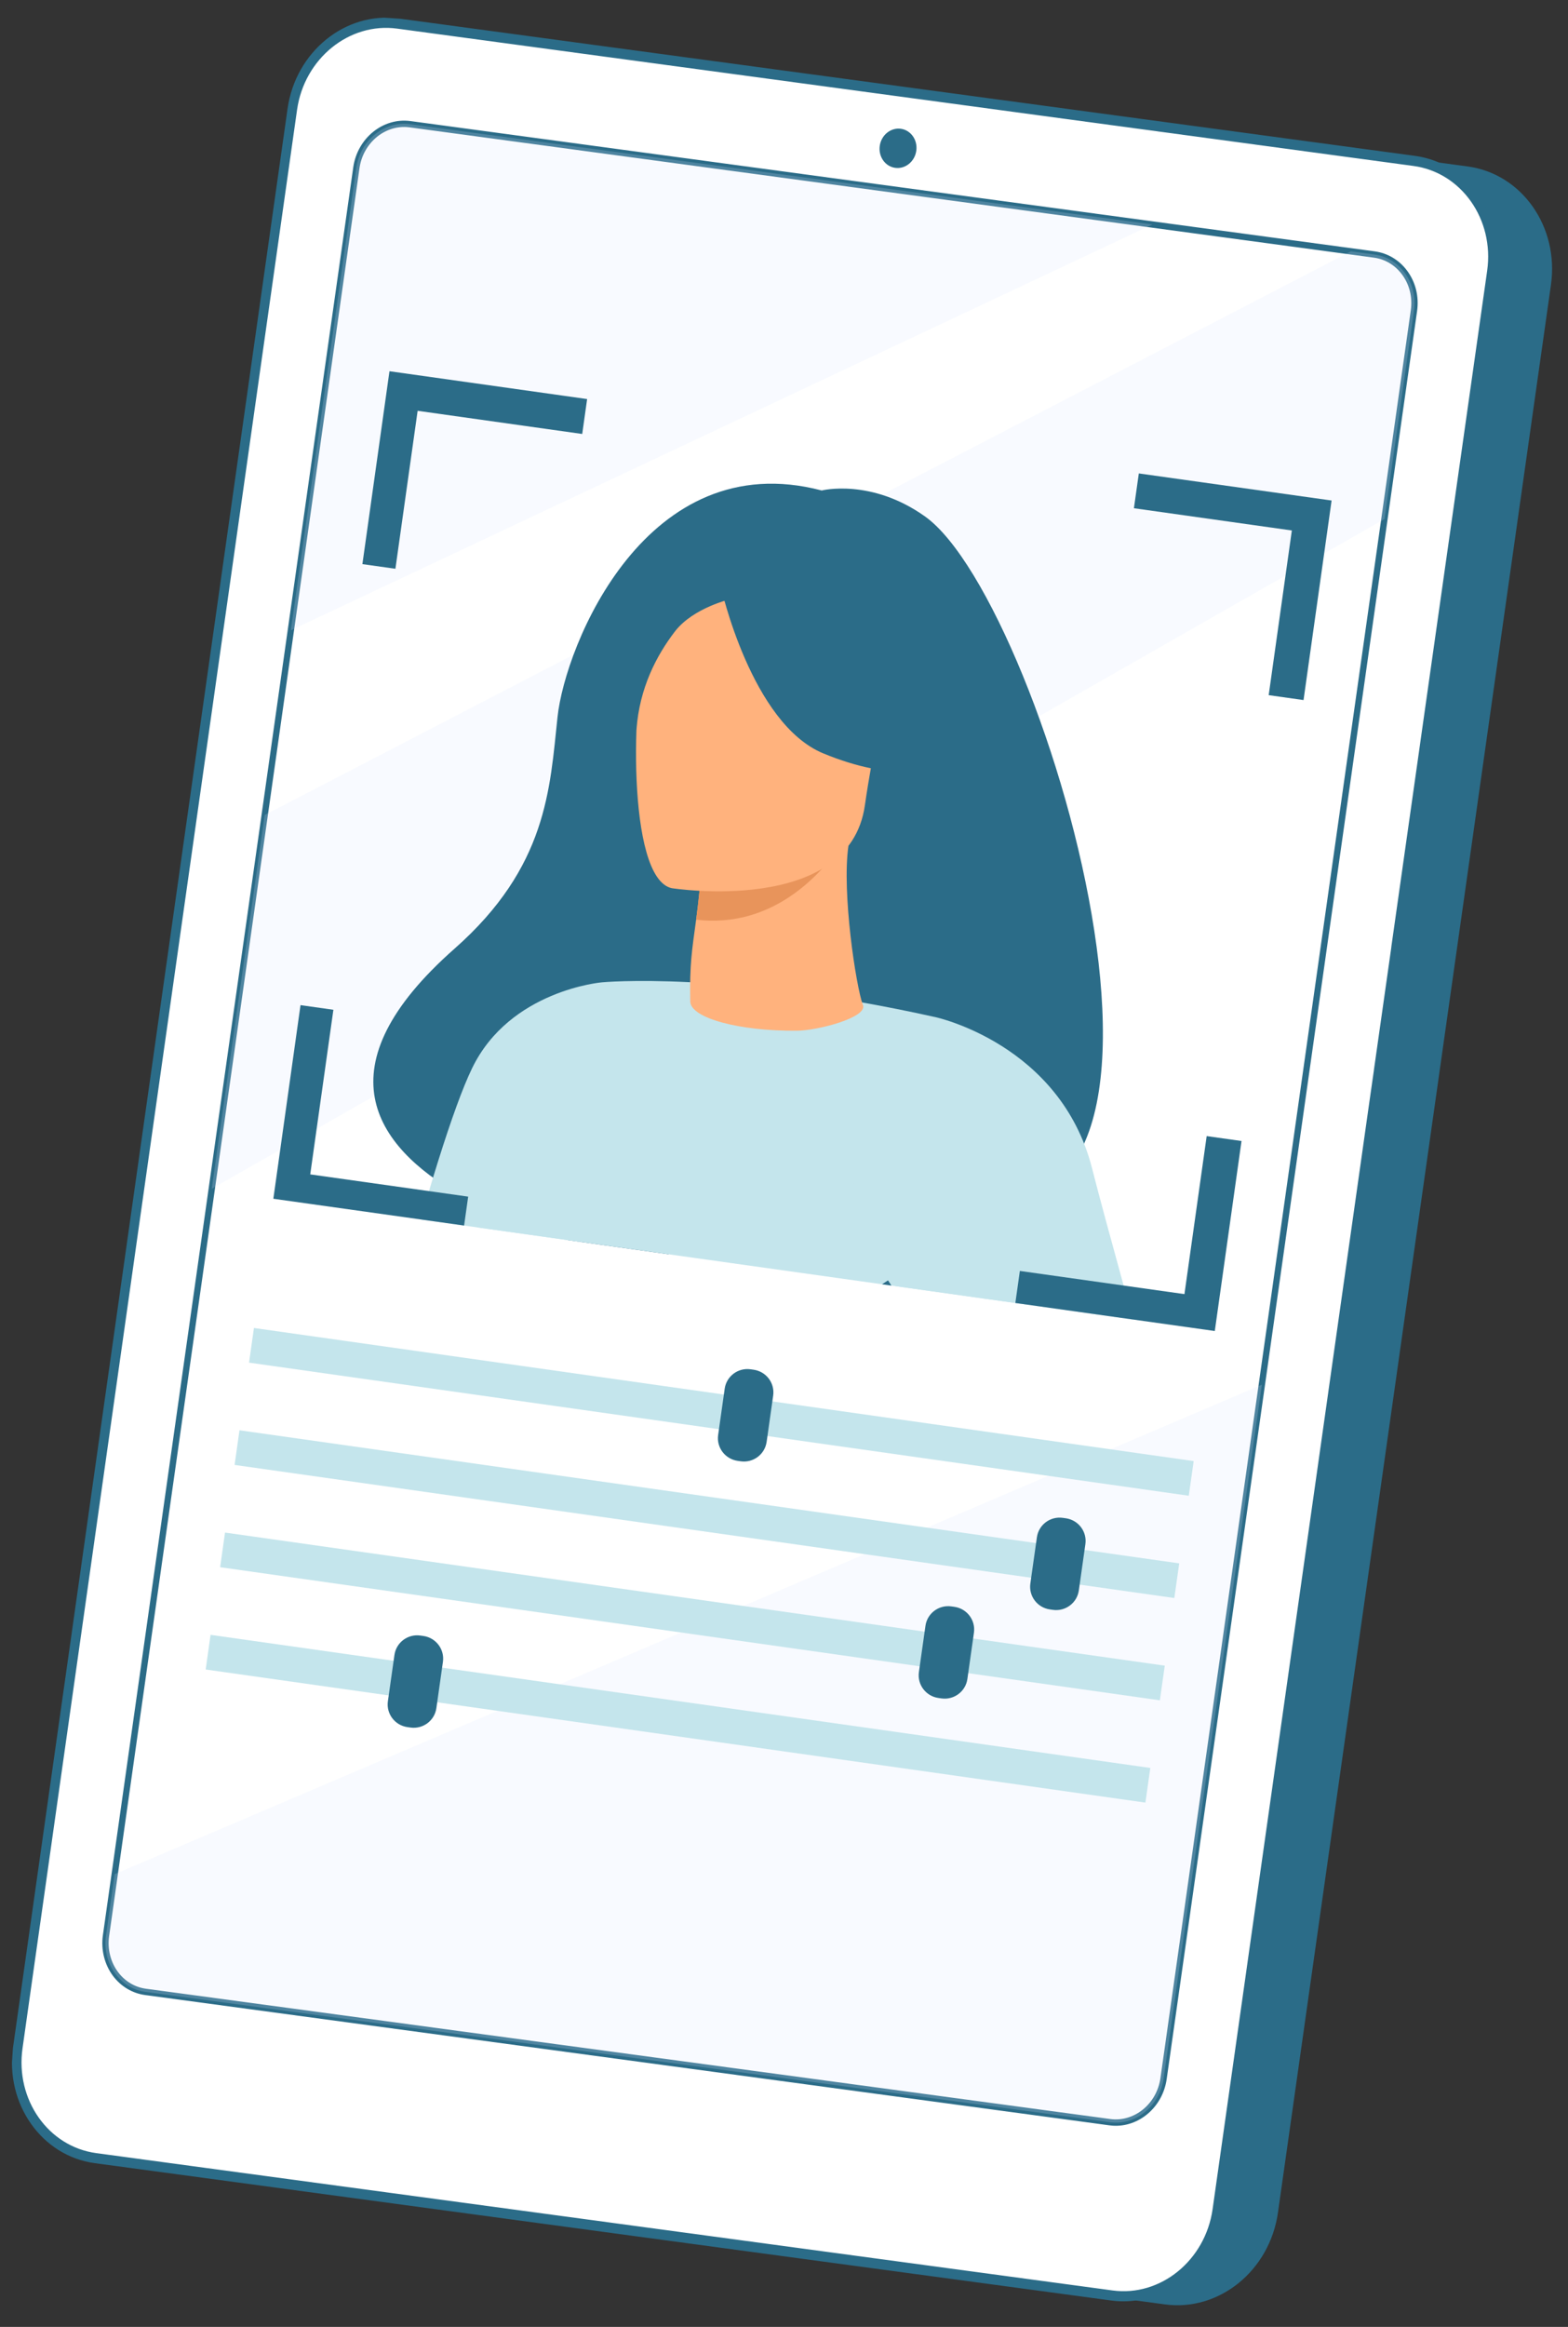 <svg width="267" height="396" viewBox="0 0 267 396" fill="none" xmlns="http://www.w3.org/2000/svg">
<rect x="0" y="0" width="267" height="396" fill="#333333" stroke="none"/>
<g clip-path="url(#clip0_1237_271)">
<path d="M198.354 392.167L27.533 369.097C18.298 367.85 11.948 358.83 13.346 348.949L59.834 20.889C61.236 11.008 69.853 4.011 79.089 5.259L249.91 28.328C259.146 29.572 265.495 38.595 264.097 48.473L217.612 376.537C216.214 386.418 207.593 393.415 198.358 392.167L198.354 392.167Z" fill="#2B6C88"/>
<path d="M189.328 390.655L16.257 367.283C7.645 366.121 1.722 357.708 3.028 348.494L49.776 18.593C51.081 9.38 59.122 2.851 67.734 4.016L240.805 27.389C249.417 28.55 255.34 36.964 254.035 46.177L207.29 376.078C205.985 385.292 197.944 391.821 189.332 390.656L189.328 390.655Z" fill="white"/>
<path d="M233.963 182.113L234.099 186.858L234.096 186.913L234.069 187.089L234.056 187.17L234.034 187.335L233.931 188.045C233.878 188.012 233.829 187.979 233.776 187.946C233.769 187.942 233.762 187.938 233.751 187.933C233.561 187.802 233.371 187.678 233.184 187.555L233.963 182.113ZM2.226 348.381L3.775 337.463L5.812 323.067L6.149 320.681L8.072 307.109L14.528 261.557L16.508 247.571L22.228 207.198L48.97 18.476C50.34 8.804 58.809 1.927 67.851 3.147L240.929 26.524C242.366 26.717 243.734 27.105 245.01 27.657L245.018 27.658C245.018 27.658 245.021 27.658 245.025 27.666L245.032 27.666C251.765 30.606 255.988 38.154 254.837 46.283L243.504 126.268L243.32 127.569L238.445 161.954L236.409 176.332L236.407 176.365L236.402 176.379L234.677 188.543L234.677 188.555L234.233 191.699L234.229 191.758L230.051 221.202L227.526 239.014L227.526 239.021L213.9 335.169L213.632 337.067L208.089 376.176C206.934 384.305 200.768 390.468 193.451 391.496L193.44 391.495C192.058 391.69 190.645 391.699 189.208 391.506L22.449 368.984L16.134 368.133C7.095 366.913 0.853 358.049 2.226 348.374L2.226 348.381ZM21.781 367.152L21.796 367.153L24.826 367.564L189.449 389.794C197.605 390.895 205.241 384.694 206.481 375.968L212.005 336.969L212.344 334.568L212.344 334.561L226.167 237.024L226.167 237.013L228.421 221.104L233.173 187.561L233.952 182.116L233.955 182.06L236.906 161.273L236.91 161.199L236.942 160.946L241.752 127.031L241.951 125.608L253.236 46.068C254.472 37.342 248.841 29.347 240.685 28.243L73.032 5.601L73.028 5.601L67.614 4.87C59.458 3.769 51.813 9.973 50.582 18.696L23.854 207.307L18.359 246.087L16.317 260.508L9.918 305.654L8.135 318.243L7.435 323.176L5.499 336.821L3.834 348.597C2.598 357.323 8.225 365.317 16.381 366.422L21.785 367.152L21.781 367.152ZM233.963 182.113L234.099 186.858L234.096 186.913L234.069 187.089L234.056 187.17L234.034 187.335L233.931 188.045C233.878 188.012 233.829 187.979 233.776 187.946C233.769 187.942 233.762 187.938 233.751 187.933C233.561 187.802 233.371 187.678 233.184 187.555L233.963 182.113ZM233.963 182.113L234.099 186.858L234.096 186.913L234.069 187.089L234.056 187.17L234.034 187.335L233.931 188.045C233.878 188.016 233.828 187.983 233.776 187.946C233.769 187.942 233.762 187.938 233.751 187.933C233.561 187.802 233.371 187.678 233.184 187.555L233.963 182.113Z" fill="#2B6C88"/>
<path d="M189.462 361.753C193.923 362.053 197.99 358.601 198.665 353.818L241.3 52.956C241.657 50.441 241.043 47.98 239.571 46.024C238.217 44.227 236.278 43.075 234.109 42.781L69.894 20.604C65.223 19.975 60.857 23.51 60.15 28.483L17.519 329.347C17.168 331.824 17.8 334.349 19.252 336.279C20.606 338.076 22.545 339.228 24.714 339.522L188.929 361.698C189.108 361.721 189.29 361.741 189.47 361.753L189.462 361.753ZM69.281 21.629C69.434 21.639 69.592 21.653 69.748 21.675L233.963 43.851C235.844 44.104 237.532 45.109 238.71 46.676C240.007 48.403 240.548 50.578 240.232 52.802L197.601 353.665C196.978 358.052 193.148 361.165 189.068 360.623L24.853 338.447C22.971 338.194 21.284 337.189 20.106 335.622C18.826 333.923 18.27 331.688 18.58 329.496L61.211 28.633C61.808 24.414 65.373 21.365 69.277 21.628L69.281 21.629Z" fill="#2B6C88"/>
<path d="M149.806 24.822C150.066 22.985 151.669 21.684 153.387 21.914C155.104 22.145 156.286 23.823 156.026 25.659C155.766 27.495 154.163 28.797 152.445 28.566C150.728 28.336 149.546 26.658 149.806 24.822Z" fill="#2B6C88"/>
<g opacity="0.2">
<path d="M196.222 38.21L49.527 107.266L60.678 28.556C61.344 23.865 65.435 20.544 69.817 21.136L196.222 38.207L196.222 38.21Z" fill="#DDE8FE"/>
</g>
<g opacity="0.2">
<path d="M214.868 235.652L198.133 353.742C197.468 358.429 193.373 361.754 188.994 361.162L24.78 338.986C20.397 338.395 17.382 334.11 18.047 329.423L19.53 318.948L214.868 235.652Z" fill="#DDE8FE"/>
</g>
<g opacity="0.2">
<path d="M240.768 52.879L235.744 88.334L36.06 202.31L45.076 138.693L230.018 42.775L234.032 43.316C238.411 43.907 241.43 48.188 240.764 52.879L240.768 52.879Z" fill="#DDE8FE"/>
</g>
<g clip-path="url(#clip1_1237_271)">
<path d="M158.822 201.694C161.262 198.267 119.362 178.778 113.529 215.194C113.529 215.194 31.817 201.643 77.398 161.447C93.178 147.533 93.63 134.254 94.935 122.022C96.24 109.79 110.077 75.635 139.92 83.47C139.92 83.47 148.322 81.351 157.515 87.894C178.419 102.772 213.031 223.051 158.813 201.683L158.822 201.694Z" fill="#2B6C88"/>
<path d="M102.496 167.176C102.496 167.176 86.853 168.495 80.403 181.764C73.943 195.031 61.39 244.187 57.785 266.251C54.589 285.852 47.823 333.49 47.823 333.49C47.823 333.49 53.681 337.533 63.286 335.666L96.156 240.872L102.496 167.176Z" fill="#C4E5EC"/>
<path d="M67.705 305.675C67.705 305.675 78.649 251.813 79.66 224.718C80.471 203.042 98.445 269.243 95.019 280.334C91.594 291.424 67.705 305.675 67.705 305.675Z" fill="#80A3D8"/>
<path d="M174.81 219.089C174.81 219.089 174.049 230.044 171.452 242.948C169.727 251.507 159.369 261.829 157.73 264.515C153.617 271.248 149.949 271.92 149.949 271.92L121.908 274.744L112.051 275.731L83.266 262.525C83.266 262.525 74.957 222.39 83.477 201.664C91.999 180.927 102.496 167.176 102.496 167.176C102.496 167.176 123.561 165.151 159.233 173.088L174.8 219.087L174.81 219.089Z" fill="#C4E5EC"/>
<path d="M195.146 285.443L145.801 317.536L101.87 249.991L151.215 217.897L195.146 285.443Z" fill="#2B6C88"/>
<path d="M159.243 173.089C159.243 173.089 180.53 177.626 185.954 198.815C191.376 220.014 202.279 255.858 201.483 261.516C200.686 267.175 189.499 283.391 141.166 286.817C141.166 286.817 137.033 281.028 137.897 277.035C137.897 277.035 170.73 256.001 171.062 253.048C171.691 247.47 168.077 239.473 145.98 210.126C139.968 202.145 159.235 173.077 159.235 173.077L159.243 173.089Z" fill="#C4E5EC"/>
<path d="M146.929 171.033C145.748 167.805 143.324 151.871 144.472 143.939L143.082 143.973L119.663 144.593C119.663 144.593 119.325 150.764 118.537 156.517L118.517 156.66C117.844 161.659 117.407 164.098 117.537 170.428C117.594 173.279 125.928 175.494 135.71 175.412C139.203 175.383 147.732 173.177 146.948 171.046L146.929 171.033Z" fill="#FFB27D"/>
<path d="M119.663 144.594C119.663 144.594 119.325 150.765 118.537 156.518C131.388 158.014 139.542 149.068 143.092 143.975L119.673 144.595L119.663 144.594Z" fill="#E8945B"/>
<path d="M114.376 151.151C114.376 151.151 144.599 155.914 147.275 137.042C149.952 118.17 155.653 106.078 136.476 102.244C117.298 98.41 112.517 105.07 110.088 111.154C107.659 117.239 106.589 149.42 114.376 151.151Z" fill="#FFB27D"/>
<path d="M122.742 99.843C122.742 99.843 127.92 123.143 140.185 128.212C152.451 133.272 158.456 130.648 158.456 130.648C158.456 130.648 149.782 121.522 149.666 107.694C149.666 107.694 130.484 90.194 122.742 99.843Z" fill="#2B6C88"/>
<path d="M124.541 101.929C124.541 101.929 118.069 103.362 114.905 107.489C111.816 111.533 108.885 117.037 108.372 124.235C108.372 124.235 104.239 108.311 112.464 100.782C121.181 92.801 124.543 101.919 124.543 101.919L124.541 101.929Z" fill="#2B6C88"/>
<path d="M216.032 118.304L221.967 119.139L226.746 85.179L193.919 80.559L193.084 86.493L219.976 90.278L216.032 118.304Z" fill="#2B6C88"/>
<path d="M61.397 95.96L67.331 96.795L71.114 69.912L99.14 73.856L99.977 67.912L66.016 63.133L61.397 95.96Z" fill="#2B6C88"/>
<path d="M46.058 204.959L78.885 209.579L79.72 203.645L52.827 199.86L56.77 171.844L50.836 171.009L46.058 204.959Z" fill="#2B6C88"/>
<path d="M172.827 222.226L206.787 227.005L211.407 194.179L205.473 193.344L201.688 220.236L173.662 216.292L172.827 222.226Z" fill="#2B6C88"/>
</g>
<g clip-path="url(#clip2_1237_271)">
<path d="M42.405 231.896L43.24 225.999L203.283 248.654L202.449 254.552L42.405 231.896Z" fill="#C4E5EC"/>
<path d="M122.285 244.217L123.401 236.331C123.702 234.205 125.679 232.727 127.816 233.03L128.332 233.103C130.469 233.405 131.958 235.374 131.657 237.5L130.541 245.385C130.24 247.511 128.263 248.989 126.126 248.687L125.61 248.613C123.473 248.311 121.984 246.342 122.285 244.217Z" fill="#2B6C88"/>
<path d="M39.941 249.304L40.776 243.406L200.819 266.062L199.984 271.959L39.941 249.304Z" fill="#C4E5EC"/>
<path d="M175.448 269.499L176.564 261.613C176.865 259.487 178.841 258.009 180.978 258.312L181.495 258.385C183.632 258.688 185.12 260.656 184.82 262.782L183.703 270.667C183.402 272.793 181.426 274.271 179.289 273.969L178.772 273.896C176.635 273.593 175.147 271.625 175.448 269.499Z" fill="#2B6C88"/>
<path d="M37.477 266.711L38.312 260.814L198.355 283.47L197.52 289.367L37.477 266.711Z" fill="#C4E5EC"/>
<path d="M156.471 284.569L157.587 276.684C157.888 274.558 159.864 273.08 162.001 273.382L162.518 273.455C164.655 273.758 166.143 275.726 165.843 277.852L164.726 285.738C164.425 287.864 162.449 289.342 160.312 289.039L159.795 288.966C157.658 288.663 156.17 286.695 156.471 284.569Z" fill="#2B6C88"/>
<path d="M35.012 284.119L35.847 278.222L195.89 300.877L195.056 306.775L35.012 284.119Z" fill="#C4E5EC"/>
<path d="M66.05 289.528L67.167 281.643C67.468 279.517 69.444 278.039 71.581 278.341L72.098 278.414C74.235 278.717 75.723 280.685 75.422 282.811L74.306 290.697C74.005 292.823 72.029 294.301 69.891 293.998L69.375 293.925C67.238 293.622 65.749 291.654 66.05 289.528Z" fill="#2B6C88"/>
</g>
</g>
<defs>
<clipPath id="clip0_1237_271">
<rect width="241.208" height="379.429" fill="white" transform="matrix(-0.998 -0.067 -0.067 0.998 266.304 16.494)"/>
</clipPath>
<clipPath id="clip1_1237_271">
<rect width="162.238" height="142.77" fill="white" transform="matrix(-0.99 -0.139 -0.139 0.99 227.006 85.215)"/>
</clipPath>
<clipPath id="clip2_1237_271">
<rect width="77.239" height="161.639" fill="white" transform="matrix(-0.14 0.99 0.99 0.14 43.926 221.154)"/>
</clipPath>
</defs>
</svg>
